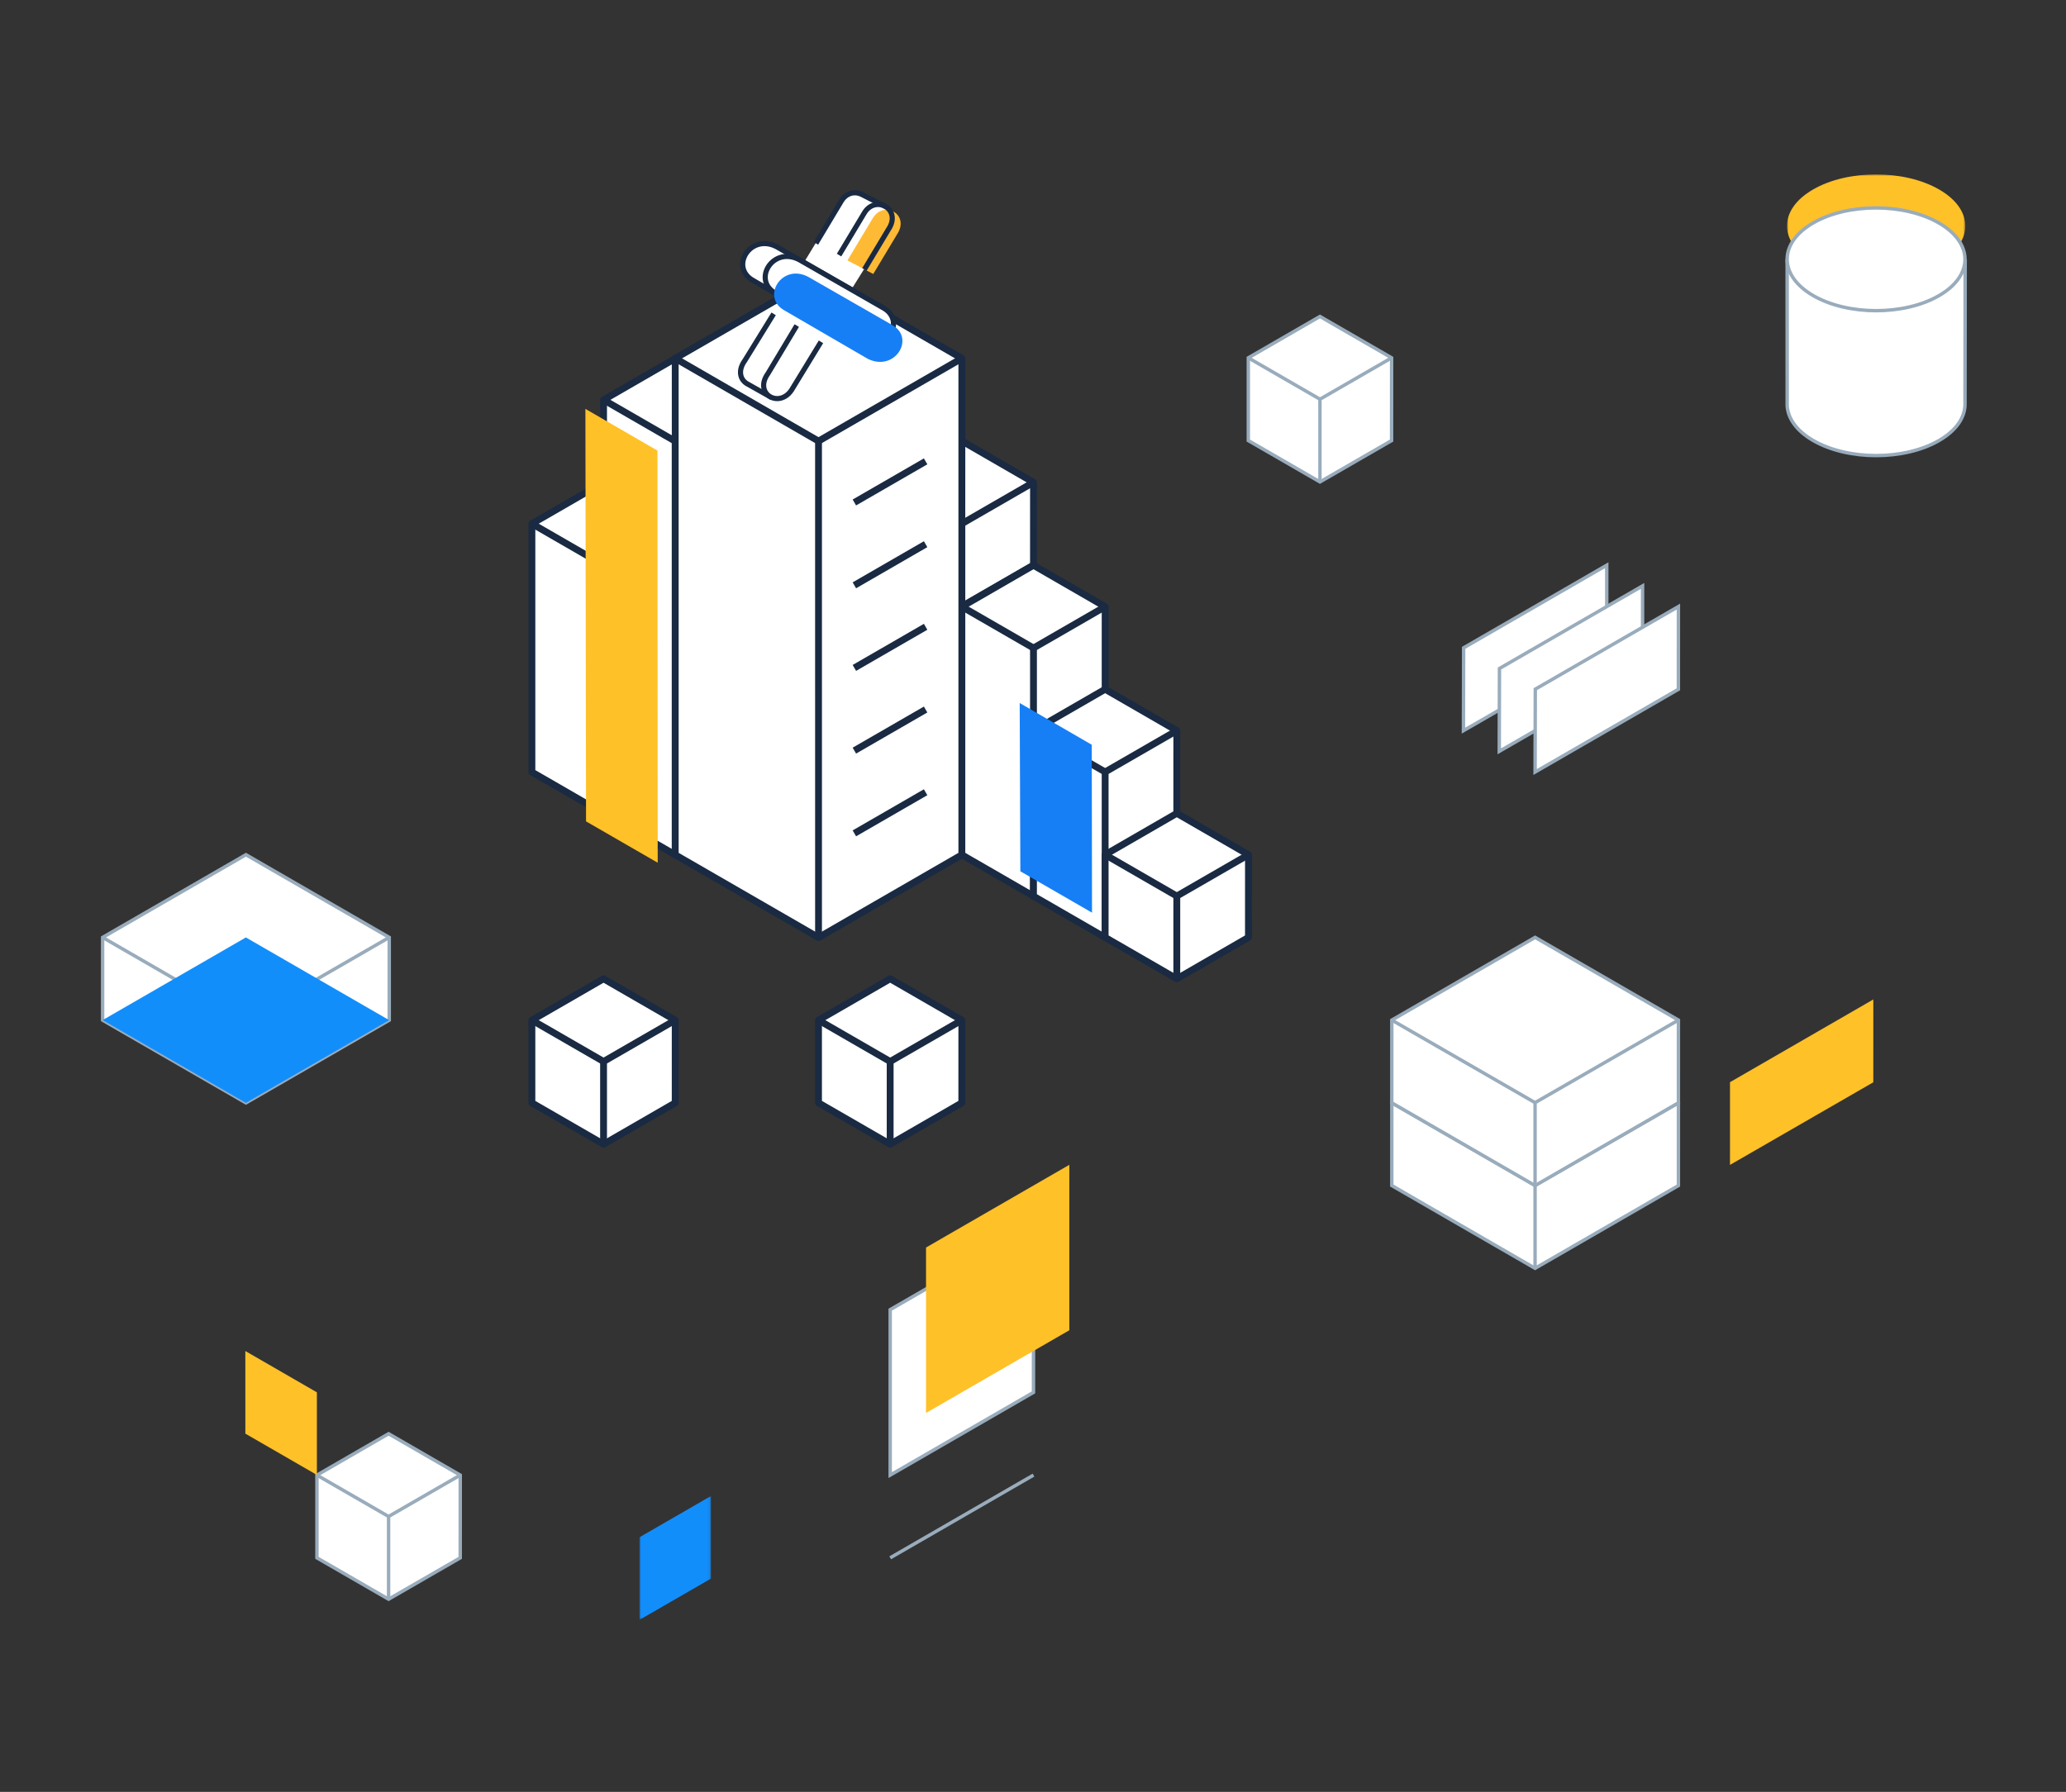 <svg height="524" viewBox="0 0 604 524" width="604" xmlns="http://www.w3.org/2000/svg" xmlns:xlink="http://www.w3.org/1999/xlink"><rect x="0" y="0" width="604" height="524" fill="#333333" stroke="none"/><mask id="a" fill="#fff"><path d="m0 0h52.137v30.135h-52.137z" fill="#fff" fill-rule="evenodd"/></mask><mask id="b" fill="#fff"><path d="m0 0h20.917v36.234h-20.917z" fill="#fff" fill-rule="evenodd"/></mask><g fill="none" fill-rule="evenodd" transform="translate(30 51)"><path d="m228.815 9.593.01-.005-.17-.087c-.009-.004-.018-.009-.027-.014l-6.838-3.476-.187-.082c-1.86-.83-4.352-.37-5.84 2.156l-10.95 18.032 3.437 1.453 10.442 6.4 11.49-18.364c1.42-2.728.406-4.994-1.367-6.013" fill="#fff"/><path d="m251.194 77.949 20.952 12.1-.008 24.191-20.944 12.09-20.949-12.096v-24.185z" fill="#fff"/><g stroke="#192a42" stroke-linejoin="round" stroke-width="2"><path d="m251.194 77.949 20.952 12.1-.008 24.191-20.944 12.09-20.949-12.096v-24.185z"/><path d="m251.194 126.329.002-24.188 20.95-12.092"/><path d="m230.245 90.049 20.951 12.093"/></g><path d="m272.142 114.306 20.952 12.1-.008 72.568-20.944 12.09-20.949-12.096v-72.562z" fill="#fff"/><path d="m272.142 114.306 20.952 12.1-.008 72.568-20.944 12.09-20.949-12.096v-72.562z" stroke="#192a42" stroke-linejoin="round" stroke-width="2"/><path d="m272.142 211.064.002-72.565 20.95-12.093" stroke="#192a42" stroke-linejoin="round" stroke-width="2"/><path d="m251.193 126.406 20.951 12.093" stroke="#192a42" stroke-linejoin="round" stroke-width="2"/><path d="m293.091 150.552 20.952 12.1-.008 48.417-20.944 12.09-20.949-12.096v-48.411z" fill="#fff"/><path d="m293.091 150.552 20.952 12.1-.008 48.417-20.944 12.09-20.949-12.096v-48.411z" stroke="#192a42" stroke-linejoin="round" stroke-width="2"/><path d="m293.091 223.159.001-48.414 20.951-12.093" stroke="#192a42" stroke-linejoin="round" stroke-width="2"/><path d="m272.142 162.652 20.951 12.093" stroke="#192a42" stroke-linejoin="round" stroke-width="2"/><path d="m314.04 186.839 20.952 12.1-.008 24.191-20.944 12.09-20.949-12.096v-24.185z" fill="#fff"/><path d="m314.04 186.839 20.952 12.1-.008 24.191-20.944 12.09-20.949-12.096v-24.185z" stroke="#192a42" stroke-linejoin="round" stroke-width="2"/><path d="m314.04 235.22.002-24.188 20.95-12.092" stroke="#192a42" stroke-linejoin="round" stroke-width="2"/><path d="m293.091 198.939 20.951 12.093" stroke="#192a42" stroke-linejoin="round" stroke-width="2"/><path d="m230.242 235.222 20.952 12.1-.008 24.191-20.944 12.09-20.949-12.096v-24.185z" fill="#fff"/><path d="m230.242 235.222 20.952 12.1-.008 24.191-20.944 12.09-20.949-12.096v-24.185z" stroke="#192a42" stroke-linejoin="round" stroke-width="2"/><path d="m230.242 283.602.002-24.188 20.95-12.092" stroke="#192a42" stroke-linejoin="round" stroke-width="2"/><path d="m209.293 247.322 20.951 12.093" stroke="#192a42" stroke-linejoin="round" stroke-width="2"/><path d="m355.89 41.543 20.952 12.1-.008 24.191-20.944 12.09-20.949-12.096v-24.185z" fill="#fff"/><path d="m355.89 41.543 20.952 12.1-.008 24.191-20.944 12.09-20.949-12.096v-24.185z" stroke="#99acbc"/><g transform="translate(355.89 53.643)"><path d="m0 36.28.001-24.188 20.951-12.092" fill="#fff"/><path d="m0 36.28.001-24.188 20.951-12.092" stroke="#99acbc"/></g><path d="m334.941 53.643 20.951 12.093" fill="#fff"/><path d="m334.941 53.643 20.951 12.093" stroke="#99acbc"/><path d="m146.45 235.222 20.952 12.1-.008 24.191-20.944 12.09-20.949-12.096v-24.185z" fill="#fff"/><path d="m146.45 235.222 20.952 12.1-.008 24.191-20.944 12.09-20.949-12.096v-24.185z" stroke="#192a42" stroke-linejoin="round" stroke-width="2"/><path d="m146.45 283.602.001-24.188 20.951-12.092" stroke="#192a42" stroke-linejoin="round" stroke-width="2"/><path d="m125.501 247.322 20.95 12.093" stroke="#192a42" stroke-linejoin="round" stroke-width="2"/><path d="m230.244 65.924 20.952 12.1-.008 24.191-20.944 12.09-20.949-12.096v-24.185z" fill="#fff"/><path d="m230.244 65.924 20.952 12.1-.008 24.191-20.944 12.09-20.949-12.096v-24.185z" stroke="#192a42" stroke-linejoin="round" stroke-width="2"/><path d="m230.244 114.305.001-24.188 20.951-12.092" stroke="#192a42" stroke-linejoin="round" stroke-width="2"/><path d="m209.295 78.024 20.95 12.093" stroke="#192a42" stroke-linejoin="round" stroke-width="2"/><path d="m146.452 90.043 20.952 12.1-.008 72.641-20.944 12.09-20.949-12.096v-72.635z" fill="#fff"/><path d="m146.452 90.043 20.952 12.1-.008 72.641-20.944 12.09-20.949-12.096v-72.635z" stroke="#192a42" stroke-linejoin="round" stroke-width="2"/><path d="m146.452 186.874.002-72.638 20.95-12.093" stroke="#192a42" stroke-linejoin="round" stroke-width="2"/><path d="m125.503 102.143 20.951 12.093" stroke="#192a42" stroke-linejoin="round" stroke-width="2"/><path d="m167.401 53.828 20.952 12.1-.008 120.951-20.944 12.09-20.949-12.096v-120.945z" fill="#fff"/><path d="m167.401 53.828 20.952 12.1-.008 120.951-20.944 12.09-20.949-12.096v-120.945z" stroke="#192a42" stroke-linejoin="round" stroke-width="2"/><path d="m167.401 198.969.002-120.948 20.95-12.093" stroke="#192a42" stroke-linejoin="round" stroke-width="2"/><path d="m146.452 65.928 20.95 12.093" stroke="#192a42" stroke-linejoin="round" stroke-width="2"/><path d="m7.656 25.722c10.192 5.884 26.697 5.884 36.866-.001 10.17-5.884 10.151-15.424-.04-21.308-10.192-5.884-26.698-5.884-36.867 0-10.169 5.885-10.151 15.425.041 21.309" fill="#ffc128" mask="url(#a)" transform="translate(492.431)"/><path d="m83.603 368.267 20.952 12.1-.008 24.191-20.944 12.09-20.949-12.096v-24.185z" fill="#fff"/><path d="m83.603 368.267 20.952 12.1-.008 24.191-20.944 12.09-20.949-12.096v-24.185z" stroke="#99acbc"/><path d="m83.603 416.647.002-24.188 20.95-12.092" stroke="#99acbc"/><path d="m62.654 380.367 20.951 12.093" stroke="#99acbc"/><path d="m376.897 271.499-.004 24.187 41.89 24.199 41.902-24.192.008-24.194-41.898-24.191z" fill="#fff"/><path d="m376.897 271.499-.004 24.187 41.89 24.199 41.902-24.192.008-24.194-41.898-24.191z" stroke="#99acbc"/><path d="m460.692 271.499-41.912 24.14v24.19" stroke="#99acbc"/><path d="m376.897 271.499 41.884 24.14" fill="#fff"/><path d="m376.897 271.499 41.884 24.14" stroke="#99acbc"/><path d="m376.897 247.306-.004 24.187 41.89 24.199 41.902-24.192.008-24.194-41.898-24.191z" fill="#fff"/><path d="m376.897 247.306-.004 24.187 41.89 24.199 41.902-24.192.008-24.194-41.898-24.191z" stroke="#99acbc"/><path d="m460.692 247.306-41.912 24.14v24.19" stroke="#99acbc"/><path d="m376.897 247.306 41.884 24.14" fill="#fff"/><path d="m376.897 247.306 41.884 24.14" stroke="#99acbc"/><path d="m397.839 162.666 41.89-24.187.008-24.195-41.838 24.155z" fill="#fff"/><path d="m397.839 162.666 41.89-24.187.008-24.195-41.838 24.155z" stroke="#99acbc"/><path d="m408.311 168.713 41.89-24.187.008-24.195-41.838 24.155z" fill="#fff"/><path d="m408.311 168.713 41.89-24.187.008-24.195-41.838 24.155z" stroke="#99acbc"/><path d="m418.788 174.76 41.89-24.187.008-24.195-41.838 24.155z" fill="#fff"/><path d="m418.788 174.76 41.89-24.187.008-24.195-41.838 24.155z" stroke="#99acbc"/><g transform="translate(492.477 24.826)"><path d="m0 0 .01 41.937c-.191 3.99 2.351 8.016 7.625 11.061 10.164 5.868 26.624 5.867 36.766-.001 5.077-2.938 7.608-6.79 7.594-10.641l.052-42.356" fill="#fff"/><path d="m0 0 .01 41.937c-.191 3.99 2.351 8.016 7.625 11.061 10.164 5.868 26.624 5.867 36.766-.001 5.077-2.938 7.608-6.79 7.594-10.641l.052-42.356" stroke="#99acbc"/></g><path d="m500.111 35.451c10.164 5.868 26.625 5.868 36.766-.001 10.141-5.868 10.123-15.382-.041-21.25s-26.624-5.868-36.766.001c-10.141 5.868-10.123 15.382.041 21.25" fill="#fff"/><path d="m500.111 35.451c10.164 5.868 26.625 5.868 36.766-.001 10.141-5.868 10.123-15.382-.041-21.25s-26.624-5.868-36.766.001c-10.141 5.868-10.123 15.382.041 21.25z" stroke="#99acbc"/><path d="m230.251 331.98.001 48.378 41.893-24.191.005-48.379z" fill="#fff"/><path d="m230.251 331.98.001 48.378 41.893-24.191.005-48.379z" stroke="#99acbc"/><path d="m272.147 380.358-41.896 24.19" fill="#fff"/><path d="m272.147 380.358-41.896 24.19" stroke="#99acbc"/><path d="m0 223.128.004 24.188 41.894 24.188 41.898-24.186.001-24.193-41.899-24.189z" fill="#fff"/><path d="m0 223.128.004 24.188 41.894 24.188 41.898-24.186.001-24.193-41.899-24.189z" stroke="#99acbc"/><path d="m0 223.128 41.894 24.192 41.903-24.195" stroke="#99acbc"/><path d="m41.894 247.32.004 24.184" stroke="#99acbc"/><path d="m41.725 344.074.005 24.159 20.912 12.075v-24.153z" fill="#ffc128"/><path d="m20.917 0-.005 24.159-20.912 12.075v-24.153z" fill="#128efb" mask="url(#b)" transform="translate(156.942 386.465)"/><path d="m41.882 223.131 41.896 24.191-41.894 24.188-41.865-24.21z" fill="#128efb"/><path d="m240.726 362.19 41.896-24.189v-48.378l-41.897 24.187z" fill="#ffc128"/><path d="m475.768 265.46v24.188l41.896-24.155.006-24.227z" fill="#ffc128"/><path d="m167.402 53.795.004 145.176 41.894 24.188 41.898-24.186.001-145.181-41.899-24.189z" fill="#fff"/><path d="m167.402 53.795.004 145.176 41.894 24.188 41.898-24.186.001-145.181-41.899-24.189z" stroke="#192a42" stroke-linejoin="round" stroke-width="2"/><path d="m167.402 53.795 41.894 24.192 41.903-24.195" stroke="#192a42" stroke-linejoin="round" stroke-width="2"/><path d="m209.296 77.987.004 145.172" stroke="#192a42" stroke-linejoin="round" stroke-width="2"/><g transform="translate(208.539 5.373)"><path d="m20.305 3.997-6.968-3.542-.185-.081c-1.842-.822-4.31-.367-5.784 2.135l-7.368 12.283" fill="#fff"/><path d="m20.305 3.997-6.968-3.542-.185-.081c-1.842-.822-4.31-.367-5.784 2.135l-7.368 12.283" stroke="#192a42" stroke-width="1.5"/></g><g transform="translate(186.492 40.778)"><path d="m9.134 24.497-6.968-3.917-.344-.201c-1.844-1.13-2.702-3.732-.566-6.708l8.426-13.671" fill="#fff"/><path d="m9.134 24.497-6.968-3.917-.344-.201c-1.844-1.13-2.702-3.732-.566-6.708l8.426-13.671" stroke="#192a42" stroke-width="1.5"/></g><path d="m222.001 35.464-24.857-14.264c-7.718-4.115-13.909 5.885-7.037 9.773l24.419 14.185c7.832 3.847 13.775-5.731 7.475-9.694" fill="#fff"/><path d="m222.001 35.464-24.857-14.264c-7.718-4.115-13.909 5.885-7.037 9.773l24.419 14.185c7.832 3.847 13.775-5.731 7.475-9.694z" stroke="#192a42" stroke-width="1.5"/><g transform="translate(193.25 44.205)"><path d="m16.766 4.753-8.644 14.165c-3.69 5.387-11.066.98-6.866-4.871l8.426-14.047" fill="#fff"/><path d="m16.766 4.753-8.644 14.165c-3.69 5.387-11.066.98-6.866-4.871l8.426-14.047" stroke="#192a42" stroke-width="1.5"/></g><path d="m217.753 25.146 7.368-12.283c3.065-5.201 10.426-1.557 7.523 4.021l-7.342 12.239" fill="#ffba35"/><path d="m215.297 23.593 7.368-12.283c3.065-5.201 10.426-1.557 7.523 4.021l-7.472 12.453" stroke="#192a42" stroke-width="1.5"/><path d="m228.574 39.233-24.857-14.264c-7.718-4.115-13.909 5.885-7.037 9.773l24.419 14.185c7.832 3.847 13.775-5.731 7.475-9.694" fill="#fff"/><path d="m228.574 39.233-24.857-14.264c-7.718-4.115-13.909 5.885-7.037 9.773l24.419 14.185c7.832 3.847 13.775-5.731 7.475-9.694z" stroke="#192a42" stroke-width="1.5"/><path d="m231.178 44.237-24.857-14.264c-7.718-4.115-13.909 5.885-7.037 9.773l24.419 14.185c7.832 3.847 13.775-5.731 7.475-9.694" fill="#167ff5"/><path d="m219.779 95.939 20.827-12.025" fill="#fff"/><path d="m219.779 95.939 20.827-12.025" stroke="#192a42" stroke-linejoin="round" stroke-width="2"/><path d="m219.779 120.162 20.827-12.025" fill="#fff"/><path d="m219.779 120.162 20.827-12.025" stroke="#192a42" stroke-linejoin="round" stroke-width="2"/><path d="m219.779 144.317 20.827-12.025" fill="#fff"/><path d="m219.779 144.317 20.827-12.025" stroke="#192a42" stroke-linejoin="round" stroke-width="2"/><path d="m219.779 168.505 20.827-12.024" fill="#fff"/><path d="m219.779 168.505 20.827-12.024" stroke="#192a42" stroke-linejoin="round" stroke-width="2"/><path d="m219.779 192.697 20.827-12.025" fill="#fff"/><path d="m219.779 192.697 20.827-12.025" stroke="#192a42" stroke-linejoin="round" stroke-width="2"/><path d="m162.281 201.284-20.949-12.095-.189-120.621 21.065 12.198z" fill="#ffc128"/><path d="m289.252 215.887-20.949-12.095-.189-49.203 21.065 12.198z" fill="#167ff5"/></g></svg>